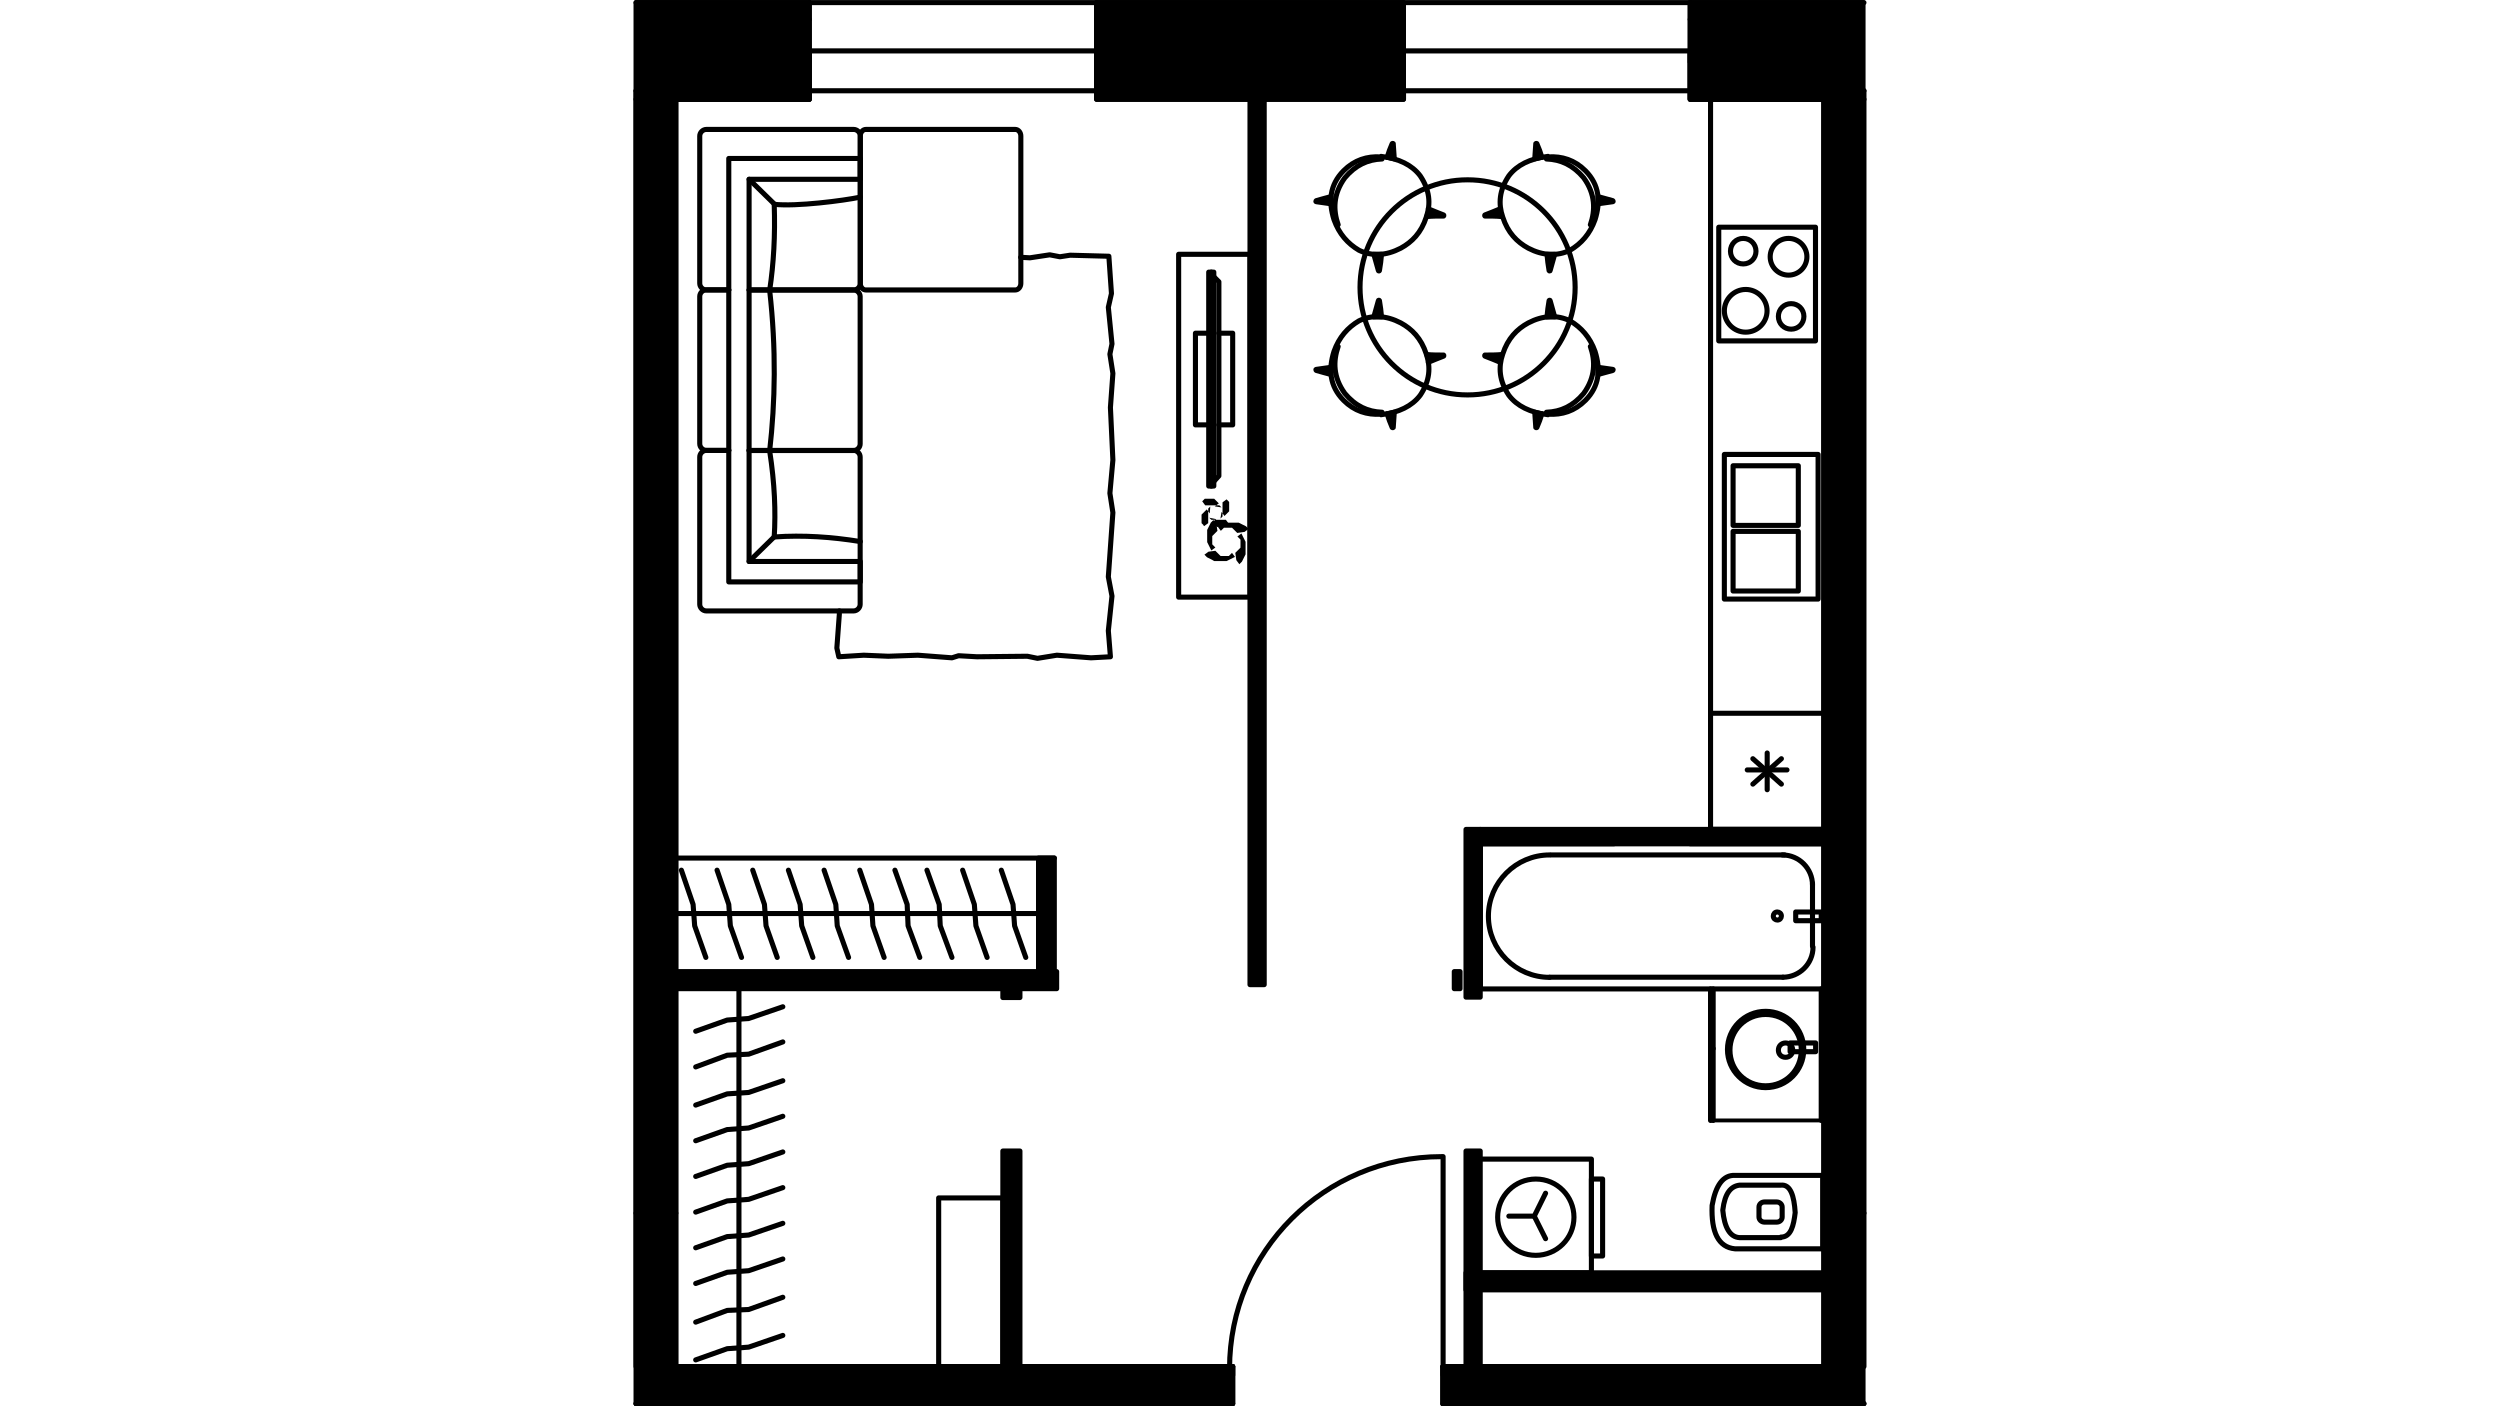 <?xml version="1.0" encoding="utf-8"?>
<!-- Generator: Adobe Illustrator 22.0.1, SVG Export Plug-In . SVG Version: 6.00 Build 0)  -->
<svg version="1.1" id="Слой_1" xmlns="http://www.w3.org/2000/svg" xmlns:xlink="http://www.w3.org/1999/xlink" x="0px" y="0px"
	 viewBox="0 0 1920 1080" style="enable-background:new 0 0 1920 1080;" xml:space="preserve">
<style type="text/css">
	.st0{fill:none;stroke:#000000;stroke-width:3.913;stroke-linecap:round;stroke-linejoin:round;stroke-miterlimit:22.926;}
	.st1{fill:none;stroke:#000000;stroke-width:2.982;stroke-miterlimit:22.926;}
	.st2{fill:none;}
</style>
<g>
	<rect x="1136.9" y="648" class="st0" width="264.1" height="111.5"/>
	<path class="st0" d="M1369.3,750.5c12.5,0,23.1-10.2,23.1-23.1"/>
	<path class="st0" d="M1392,726.7"/>
	<line class="st0" x1="1392" y1="726.7" x2="1392" y2="678.5"/>
	<path class="st0" d="M1392,679.7c0-12.5-10.2-23.1-23.1-23.1"/>
	<path class="st0" d="M1370.5,656.6"/>
	<line class="st0" x1="1370.5" y1="656.6" x2="1191.3" y2="656.6"/>
	<path class="st0" d="M1190.1,656.6c-25.8,0-47,21.1-47,47s21.1,47,47,47"/>
	<path class="st0" d="M1191.3,748.6"/>
	<line class="st0" x1="1190.1" y1="750.5" x2="1369.3" y2="750.5"/>
	<path class="st0" d="M1365,700.4c-2,0-3.1,1.6-3.1,3.1c0,2,1.6,3.1,3.1,3.1c2,0,3.1-1.6,3.1-3.1
		C1368.1,701.6,1366.6,700.4,1365,700.4"/>
	<rect x="1379.1" y="700.4" class="st0" width="19.6" height="6.7"/>
	<line class="st0" x1="1313.7" y1="759.5" x2="1313.7" y2="860.5"/>
	<polyline class="st1" points="1313.7,759.5 1401,759.5 1401,860.5 1313.7,860.5 	"/>
	<line class="st0" x1="1398.7" y1="759.5" x2="1398.7" y2="860.5"/>
	<path class="st0" d="M1356,776.7c-16.4,0-29.3,13.3-29.3,29.3c0,16.4,13.3,29.3,29.3,29.3c16.4,0,29.3-13.3,29.3-29.3
		C1385.3,789.7,1372,776.7,1356,776.7"/>
	<path class="st0" d="M1356,779.1c-15.3,0-27.4,12.1-27.4,27.4c0,15.3,12.1,27.4,27.4,27.4s27.4-12.1,27.4-27.4
		C1383.4,791.2,1371.3,779.1,1356,779.1"/>
	<path class="st0" d="M1371.3,801c-3.1,0-5.5,2.3-5.5,5.5s2.3,5.5,5.5,5.5c3.1,0,5.5-2.3,5.5-5.5S1374.4,801,1371.3,801"/>
	<rect x="1374.8" y="801" class="st0" width="19.6" height="6.7"/>
	<line class="st0" x1="1315.7" y1="759.5" x2="1315.7" y2="860.5"/>
	<line class="st0" x1="1313.7" y1="805.3" x2="1315.7" y2="805.3"/>
	<polygon class="st0" points="1313.7,547.8 1313.7,637 1401,637 1313.7,637 1313.7,76.3 1401,76.3 1401,637 1401,547.8 	"/>
	<rect x="1320" y="174.5" class="st0" width="74.3" height="87.3"/>
	<rect x="1324.3" y="349" class="st0" width="72" height="111.1"/>
	<line class="st0" x1="1357.2" y1="606.5" x2="1357.2" y2="578.3"/>
	<line class="st0" x1="1346.2" y1="602.2" x2="1368.1" y2="582.7"/>
	<line class="st0" x1="1341.9" y1="591.3" x2="1372.4" y2="591.3"/>
	<line class="st0" x1="1346.2" y1="582.7" x2="1368.1" y2="602.2"/>
	<rect x="1331" y="408.1" class="st0" width="50.1" height="45.8"/>
	<rect x="1331" y="357.7" class="st0" width="50.1" height="45.8"/>
	<path class="st0" d="M1375.6,233.2c-5.5,0-9.8,4.3-9.8,9.8s4.3,9.8,9.8,9.8s9.8-4.3,9.8-9.8S1381,233.2,1375.6,233.2"/>
	<path class="st0" d="M1340.7,222.3c-9,0-16.4,7.4-16.4,16.4s7.4,16.4,16.4,16.4s16.4-7.4,16.4-16.4S1349.7,222.3,1340.7,222.3"/>
	<path class="st0" d="M1373.6,183.1c-7.8,0-14.1,6.3-14.1,14.1s6.3,14.1,14.1,14.1s14.1-6.3,14.1-14.1
		C1387.7,189.4,1381.4,183.1,1373.6,183.1"/>
	<path class="st0" d="M1338.8,183.1c-5.5,0-9.8,4.3-9.8,9.8s4.3,9.8,9.8,9.8s9.8-4.3,9.8-9.8
		C1348.6,187.4,1344.3,183.1,1338.8,183.1"/>
	<rect x="1134.5" y="890.2" class="st0" width="87.7" height="87.3"/>
	<rect x="1222.2" y="905.5" class="st0" width="8.6" height="59.1"/>
	<polyline class="st0" points="1187,916.4 1178.3,934 1158.8,934 	"/>
	<line class="st0" x1="1178.3" y1="934" x2="1187" y2="951.3"/>
	<path class="st0" d="M1179.5,905.5c16.4,0,29.3,13.3,29.3,29.3c0,16.4-13.3,29.3-29.3,29.3c-16.4,0-29.3-13.3-29.3-29.3
		C1150.2,918.4,1163.5,905.5,1179.5,905.5"/>
	<path class="st0" d="M1077.8,39.1V14.9V39.1z"/>
	<path class="st0" d="M1298.1,39.1V14.9V39.1z"/>
	<path class="st0" d="M1077.8,14.9V2V14.9z"/>
	<path class="st0" d="M1298.1,14.9V2V14.9z"/>
	<polyline class="st0" points="1077.8,39.1 1077.8,47.7 1077.8,69.7 	"/>
	<polyline class="st0" points="1298.1,39.1 1298.1,47.7 1298.1,69.7 	"/>
	<line class="st0" x1="1062.5" y1="39.1" x2="1077.8" y2="39.1"/>
	<line class="st0" x1="1062.5" y1="14.9" x2="1062.5" y2="39.1"/>
	<line class="st0" x1="1313.7" y1="39.1" x2="1298.1" y2="39.1"/>
	<line class="st0" x1="1313.7" y1="14.9" x2="1313.7" y2="39.1"/>
	<path class="st0" d="M621.5,39.1V14.9V39.1z"/>
	<path class="st0" d="M842.2,39.1V14.9V39.1z"/>
	<path class="st0" d="M621.5,14.9V2V14.9z"/>
	<path class="st0" d="M842.2,14.9V2V14.9z"/>
	<polyline class="st0" points="621.5,39.1 621.5,47.7 621.5,69.7 	"/>
	<polyline class="st0" points="842.2,39.1 842.2,47.7 842.2,69.7 	"/>
	<line class="st0" x1="606.3" y1="39.1" x2="621.5" y2="39.1"/>
	<line class="st0" x1="606.3" y1="14.9" x2="606.3" y2="39.1"/>
	<line class="st0" x1="857.5" y1="39.1" x2="842.2" y2="39.1"/>
	<line class="st0" x1="857.5" y1="14.9" x2="857.5" y2="39.1"/>
	<line class="st0" x1="519" y1="69.7" x2="621.5" y2="69.7"/>
	<line class="st0" x1="842.2" y1="69.7" x2="1077.8" y2="69.7"/>
	<line class="st0" x1="1298.1" y1="69.7" x2="1401" y2="69.7"/>
	<line class="st0" x1="1431.5" y1="2" x2="1298.1" y2="2"/>
	<line class="st0" x1="1077.8" y1="2" x2="842.2" y2="2"/>
	<line class="st0" x1="621.5" y1="2" x2="488.5" y2="2"/>
	<line class="st0" x1="1298.1" y1="2" x2="1077.8" y2="2"/>
	<line class="st0" x1="1298.1" y1="69.7" x2="1077.8" y2="69.7"/>
	<polyline class="st0" points="1298.1,39.1 1187,39.1 1077.8,39.1 	"/>
	<line class="st0" x1="1298.1" y1="39.1" x2="1298.1" y2="47.7"/>
	<line class="st0" x1="1077.8" y1="39.1" x2="1077.8" y2="47.7"/>
	<line class="st0" x1="842.2" y1="2" x2="621.5" y2="2"/>
	<line class="st0" x1="842.2" y1="69.7" x2="621.5" y2="69.7"/>
	<polyline class="st0" points="842.2,39.1 730.7,39.1 621.5,39.1 	"/>
	<line class="st0" x1="842.2" y1="39.1" x2="842.2" y2="47.7"/>
	<line class="st0" x1="621.5" y1="39.1" x2="621.5" y2="47.7"/>
	<polyline class="st0" points="1108.3,1049.5 1108.3,1056.1 1108.3,1078 	"/>
	<polyline class="st0" points="946.7,1049.5 946.7,1056.1 946.7,1078 	"/>
	<line class="st0" x1="488.5" y1="1078" x2="946.7" y2="1078"/>
	<path class="st0" d="M1400.6,1049.5h-292.3 M1108.3,1078h292.3"/>
	<line class="st0" x1="946.7" y1="1049.5" x2="519" y2="1049.5"/>
	<path class="st0" d="M1107.1,888.3c-90,0-162.8,72.8-162.8,162.8"/>
	<line class="st0" x1="1108.3" y1="1049.5" x2="1108.3" y2="888.3"/>
	<line class="st0" x1="946.7" y1="1049.5" x2="946.7" y2="1056.1"/>
	<line class="st0" x1="1108.3" y1="1049.5" x2="1108.3" y2="1056.1"/>
	<line class="st0" x1="1401" y1="1078" x2="1431.5" y2="1078"/>
	<line class="st0" x1="960" y1="69.7" x2="960" y2="76.3"/>
	<polyline class="st0" points="971,76.3 971,69.7 960,69.7 	"/>
	<path class="st0" d="M519,931.7v-862 M488.5,69.7v862"/>
	<path class="st0" d="M1431.5,931.7v-862 M1401,69.7v862"/>
	<polyline class="st0" points="519,76.3 621.5,76.3 621.5,39.1 606.3,39.1 	"/>
	<path class="st0" d="M857.5,39.1h-15.3v37.2 M842.2,76.3h235.6V39.1h-15.3"/>
	<path class="st0" d="M1313.3,39.1H1298v37.2 M1298.1,76.3h102.5"/>
	<path class="st0" d="M1401,1078h30.5 M1401,931.7v117.8 M1431.5,1049.5V931.7"/>
	<path class="st0" d="M488.5,1078H519 M488.5,931.7v117.8 M519,1049.5V931.7"/>
	<line class="st0" x1="1136.9" y1="759.5" x2="1136.9" y2="648"/>
	<line class="st0" x1="1125.9" y1="1049.5" x2="1136.9" y2="1049.5"/>
	<line class="st0" x1="1401" y1="990.8" x2="1401" y2="977.5"/>
	<line class="st0" x1="1136.9" y1="648" x2="1239.4" y2="648"/>
	<polyline class="st0" points="1298.1,648 1401,648 1401,637 1313.7,637 	"/>
	<line class="st0" x1="519" y1="746.2" x2="519" y2="759.5"/>
	<line class="st0" x1="770.2" y1="1049.5" x2="783.1" y2="1049.5"/>
	<line class="st0" x1="1300.4" y1="1049.5" x2="1313.7" y2="1049.5"/>
	<path d="M1298.1,2v12.9v23.9v8.6V76h102.5c0,324.4,0,649.2,0,973.6h-87.3h-12.9h-70h-2.3h-4.3h-41.5h-4.3h-2.3h-39.1h-11H1108v6.7
		v21.9h292.3h30.5V76.3V2h-133H1298.1z"/>
	<path class="st0" d="M1298.1,2v12.9v23.9v8.6V76h102.5c0,324.4,0,649.2,0,973.6h-87.3h-12.9h-70h-2.3h-4.3h-41.5h-4.3h-2.3h-39.1
		h-11H1108v6.7v21.9h292.3h30.5V76.3V2h-133H1298.1z"/>
	<polygon points="1077.8,39.1 1077.8,14.9 1077.8,2 842.2,2 842.2,14.9 842.2,39.1 842.2,47.7 842.2,69.7 960,69.7 971,69.7 
		1077.8,69.7 1077.8,47.7 	"/>
	<polygon class="st0" points="1077.8,39.1 1077.8,14.9 1077.8,2 842.2,2 842.2,14.9 842.2,39.1 842.2,47.7 842.2,69.7 960,69.7 
		971,69.7 1077.8,69.7 1077.8,47.7 	"/>
	<polygon points="621.5,39.1 621.5,14.9 621.5,2 488.5,2 488.5,76.3 488.5,632.7 488.5,931.7 488.5,1078 519,1078 946.7,1078 
		946.7,1056.1 946.7,1049.5 944.7,1049.5 783.1,1049.5 770.2,1049.5 519,1049.5 519,931.7 519,759.5 519,746.2 519,76.3 621.5,76.3 
		621.5,47.7 	"/>
	<polygon class="st0" points="621.5,39.1 621.5,14.9 621.5,2 488.5,2 488.5,76.3 488.5,632.7 488.5,931.7 488.5,1078 519,1078 
		946.7,1078 946.7,1056.1 946.7,1049.5 944.7,1049.5 783.1,1049.5 770.2,1049.5 519,1049.5 519,931.7 519,759.5 519,746.2 519,76.3 
		621.5,76.3 621.5,47.7 	"/>
	<polyline class="st0" points="488.5,76.3 621.5,76.3 621.5,69.7 488.5,69.7 	"/>
	<rect x="842.2" y="69.7" width="235.7" height="6.5"/>
	<rect x="842.2" y="69.7" class="st0" width="235.7" height="6.5"/>
	<polyline class="st0" points="1431.5,69.7 1298.1,69.7 1298.1,76.3 1431.5,76.3 	"/>
	<rect x="1136.9" y="637" width="272.6" height="10.9"/>
	<rect x="1136.9" y="637" class="st0" width="272.6" height="10.9"/>
	<rect x="1125.9" y="637" width="10.9" height="128.8"/>
	<rect x="1125.9" y="637" class="st0" width="10.9" height="128.8"/>
	<rect x="1116.9" y="746.2" width="4.4" height="13.1"/>
	<rect x="1116.9" y="746.2" class="st0" width="4.4" height="13.1"/>
	<rect x="1125.9" y="884" width="10.9" height="165.9"/>
	<rect x="1125.9" y="884" class="st0" width="10.9" height="165.9"/>
	<rect x="1125.9" y="977.5" width="278.9" height="13.1"/>
	<rect x="1125.9" y="977.5" class="st0" width="278.9" height="13.1"/>
	<rect x="960" y="76.3" width="10.9" height="679.9"/>
	<rect x="960" y="76.3" class="st0" width="10.9" height="679.9"/>
	<rect x="519" y="746.2" width="292.5" height="13.1"/>
	<rect x="519" y="746.2" class="st0" width="292.5" height="13.1"/>
	<rect x="770.2" y="884" width="13.1" height="165.9"/>
	<rect x="770.2" y="884" class="st0" width="13.1" height="165.9"/>
	<rect x="770.2" y="759.5" width="13.1" height="6.6"/>
	<rect x="770.2" y="759.5" class="st0" width="13.1" height="6.6"/>
	<path class="st0" d="M1399.8,959.1c-22.3,0-44.6,0-67.3,0c-12.9-1.2-18.4-12.9-17.6-33.3c2.7-15.7,8.6-23.5,17.6-23.1h67.3v56.7
		V959.1z"/>
	<path class="st0" d="M1367.7,950.5c-10.6,0-21.1,0-31.7,0c-7.4-0.4-11.7-7.8-12.9-21.1c1.6-13.3,6.3-18.4,12.9-19.2
		c10.6,0,21.1,0,31.7,0c7.4-0.8,10.2,8.2,11,21.1c-1.2,9.8-3.1,18.8-11,18.8V950.5z"/>
	<path class="st0" d="M1355.2,923.1h9.2c2.4,0,4.3,1.8,4.3,3.9v7.7c0,2.2-1.9,3.9-4.3,3.9h-9.2c-2.4,0-4.3-1.8-4.3-3.9V927
		C1350.9,924.8,1352.8,923.1,1355.2,923.1L1355.2,923.1z"/>
	<circle class="st0" cx="1127.1" cy="220.7" r="82.6"/>
	<path class="st0" d="M1060.6,120.1c13.7,1.6,23.9,6.7,30.1,14.9c7.4,11,8.2,21.5,4.7,31.7c-3.9,12.1-11,19.2-19.6,23.9
		c-11.3,5.9-22.3,6.3-32.1,1.6c-8.6-5.1-15.3-12.5-19.2-23.5c-4.3-13.7-3.5-26.6,7.4-37.6c8.2-8.2,18-11.3,28.6-10.6L1060.6,120.1z"
		/>
	<path class="st0" d="M1027.7,172.6c-3.9-11.3-3.9-23.5,5.1-36c8.2-9.8,17.6-14.1,28.6-14.5"/>
	<path d="M1065.3,120.9c1.2-3.9,2.3-7,3.9-10.6c0.4-0.4,0.8,0,0.8,0c0.4,3.9,0.4,7.8,0.8,11.7c-1.6-0.4-3.5-0.8-5.1-1.2
		L1065.3,120.9L1065.3,120.9z"/>
	<path class="st0" d="M1065.3,120.9c1.2-3.9,2.3-7,3.9-10.6c0.4-0.4,0.8,0,0.8,0c0.4,3.9,0.4,7.8,0.8,11.7c-1.6-0.4-3.5-0.8-5.1-1.2
		L1065.3,120.9L1065.3,120.9z"/>
	<path d="M1097,160.4c3.9,1.6,7.4,3.1,11.7,4.7c0.4,0.4,0,0.8,0,0.8c-4.3,0-8.6,0-12.9,0.4c0.8-2,1.2-3.5,1.6-5.5L1097,160.4z"/>
	<path class="st0" d="M1097,160.4c3.9,1.6,7.4,3.1,11.7,4.7c0.4,0.4,0,0.8,0,0.8c-4.3,0-8.6,0-12.9,0.4c0.8-2,1.2-3.5,1.6-5.5
		L1097,160.4z"/>
	<path d="M1061,195.3c-0.4,4.3-0.8,8.2-1.6,12.5c0,0.4-0.8,0.4-0.8,0c-1.2-4.3-2.3-8.2-3.5-12.5C1057,195.3,1059,195.3,1061,195.3z"
		/>
	<path class="st0" d="M1061,195.3c-0.4,4.3-0.8,8.2-1.6,12.5c0,0.4-0.8,0.4-0.8,0c-1.2-4.3-2.3-8.2-3.5-12.5
		C1057,195.3,1059,195.3,1061,195.3z"/>
	<path d="M1022.2,156.5c-3.9-0.4-7.4-1.2-11.3-1.6c-0.4,0-0.4-0.4,0-0.8c3.9-1.2,7.4-2,11.3-3.1c0,1.6,0,3.5,0,5.1V156.5z"/>
	<path class="st0" d="M1022.2,156.5c-3.9-0.4-7.4-1.2-11.3-1.6c-0.4,0-0.4-0.4,0-0.8c3.9-1.2,7.4-2,11.3-3.1c0,1.6,0,3.5,0,5.1
		V156.5z"/>
	<path class="st0" d="M1188.9,120.1c-13.7,1.6-23.9,6.7-30.1,14.9c-7.4,11-8.2,21.5-4.7,31.7c3.9,12.1,11,19.2,19.6,23.9
		c11.3,5.9,22.3,6.3,32.1,1.6c8.6-5.1,15.3-12.5,19.2-23.5c4.3-13.7,3.5-26.6-7.4-37.6c-8.2-8.2-18-11.3-28.6-10.6L1188.9,120.1z"/>
	<path class="st0" d="M1221.4,172.6c3.9-11.3,3.9-23.5-5.1-36c-8.2-9.8-17.6-14.1-28.6-14.5"/>
	<path d="M1184.2,120.9c-1.2-3.9-2.3-7-3.9-10.6c-0.4-0.4-0.8,0-0.8,0c-0.4,3.9-0.4,7.8-0.8,11.7c1.6-0.4,3.5-0.8,5.1-1.2
		L1184.2,120.9L1184.2,120.9z"/>
	<path class="st0" d="M1184.2,120.9c-1.2-3.9-2.3-7-3.9-10.6c-0.4-0.4-0.8,0-0.8,0c-0.4,3.9-0.4,7.8-0.8,11.7
		c1.6-0.4,3.5-0.8,5.1-1.2L1184.2,120.9L1184.2,120.9z"/>
	<path d="M1152.1,160.4c-3.9,1.6-7.4,3.1-11.7,4.7c-0.4,0.4,0,0.8,0,0.8c4.3,0,8.6,0,12.9,0.4c-0.8-2-1.2-3.5-1.6-5.5L1152.1,160.4z
		"/>
	<path class="st0" d="M1152.1,160.4c-3.9,1.6-7.4,3.1-11.7,4.7c-0.4,0.4,0,0.8,0,0.8c4.3,0,8.6,0,12.9,0.4c-0.8-2-1.2-3.5-1.6-5.5
		L1152.1,160.4z"/>
	<path d="M1188.1,195.3c0.4,4.3,0.8,8.2,1.6,12.5c0,0.4,0.8,0.4,0.8,0c1.2-4.3,2.3-8.2,3.5-12.5
		C1192,195.3,1190.1,195.3,1188.1,195.3z"/>
	<path class="st0" d="M1188.1,195.3c0.4,4.3,0.8,8.2,1.6,12.5c0,0.4,0.8,0.4,0.8,0c1.2-4.3,2.3-8.2,3.5-12.5
		C1192,195.3,1190.1,195.3,1188.1,195.3z"/>
	<path d="M1227.3,156.5c3.9-0.4,7.4-1.2,11.3-1.6c0.4,0,0.4-0.4,0-0.8c-3.9-1.2-7.8-2-11.3-3.1c0,1.6,0,3.5,0,5.1V156.5z"/>
	<path class="st0" d="M1227.3,156.5c3.9-0.4,7.4-1.2,11.3-1.6c0.4,0,0.4-0.4,0-0.8c-3.9-1.2-7.8-2-11.3-3.1c0,1.6,0,3.5,0,5.1V156.5
		z"/>
	<path class="st0" d="M1060.6,318.5c13.7-1.6,23.9-6.7,30.1-14.9c7.4-11,8.2-21.5,4.7-31.7c-3.9-12.1-11-19.2-19.6-23.9
		c-11.3-5.9-22.3-6.3-32.1-1.6c-8.6,5.1-15.3,12.5-19.2,23.5c-4.3,13.7-3.5,26.6,7.4,37.6c8.2,8.2,18,11.3,28.6,10.6L1060.6,318.5z"
		/>
	<path class="st0" d="M1027.7,266.1c-3.9,11.3-3.9,23.5,5.1,36c8.2,9.8,17.6,14.1,28.6,14.5"/>
	<path d="M1065.3,317.7c1.2,3.9,2.3,7,3.9,10.6c0.4,0.4,0.8,0,0.8,0c0.4-3.9,0.4-7.8,0.8-11.7c-1.6,0.4-3.5,0.8-5.1,1.2h-0.4
		L1065.3,317.7L1065.3,317.7z"/>
	<path class="st0" d="M1065.3,317.7c1.2,3.9,2.3,7,3.9,10.6c0.4,0.4,0.8,0,0.8,0c0.4-3.9,0.4-7.8,0.8-11.7c-1.6,0.4-3.5,0.8-5.1,1.2
		h-0.4L1065.3,317.7L1065.3,317.7z"/>
	<path d="M1097,278.2c3.9-1.6,7.4-3.1,11.7-4.7c0.4-0.4,0-0.8,0-0.8c-4.3,0-8.6,0-12.9-0.4c0.8,2,1.2,3.5,1.6,5.5L1097,278.2z"/>
	<path class="st0" d="M1097,278.2c3.9-1.6,7.4-3.1,11.7-4.7c0.4-0.4,0-0.8,0-0.8c-4.3,0-8.6,0-12.9-0.4c0.8,2,1.2,3.5,1.6,5.5
		L1097,278.2z"/>
	<path d="M1061,243.4c-0.4-4.3-0.8-8.2-1.6-12.5c0-0.4-0.8-0.4-0.8,0c-1.2,4.3-2.3,8.2-3.5,12.5C1057,243.4,1059,243.4,1061,243.4z"
		/>
	<path class="st0" d="M1061,243.4c-0.4-4.3-0.8-8.2-1.6-12.5c0-0.4-0.8-0.4-0.8,0c-1.2,4.3-2.3,8.2-3.5,12.5
		C1057,243.4,1059,243.4,1061,243.4z"/>
	<path d="M1022.2,282.1c-3.9,0.4-7.4,1.2-11.3,1.6c-0.4,0-0.4,0.4,0,0.8c3.9,1.2,7.4,2,11.3,3.1c0-1.6,0-3.5,0-5.1V282.1z"/>
	<path class="st0" d="M1022.2,282.1c-3.9,0.4-7.4,1.2-11.3,1.6c-0.4,0-0.4,0.4,0,0.8c3.9,1.2,7.4,2,11.3,3.1c0-1.6,0-3.5,0-5.1
		V282.1z"/>
	<path class="st0" d="M1188.9,318.5c-13.7-1.6-23.9-6.7-30.1-14.9c-7.4-11-8.2-21.5-4.7-31.7c3.9-12.1,11-19.2,19.6-23.9
		c11.3-5.9,22.3-6.3,32.1-1.6c8.6,5.1,15.3,12.5,19.2,23.5c4.3,13.7,3.5,26.6-7.4,37.6c-8.2,8.2-18,11.3-28.6,10.6L1188.9,318.5z"/>
	<path class="st0" d="M1221.4,266.1c3.9,11.3,3.9,23.5-5.1,36c-8.2,9.8-17.6,14.1-28.6,14.5"/>
	<path d="M1184.2,317.7c-1.2,3.9-2.3,7-3.9,10.6c-0.4,0.4-0.8,0-0.8,0c-0.4-3.9-0.4-7.8-0.8-11.7c1.6,0.4,3.5,0.8,5.1,1.2h0.4
		L1184.2,317.7L1184.2,317.7z"/>
	<path class="st0" d="M1184.2,317.7c-1.2,3.9-2.3,7-3.9,10.6c-0.4,0.4-0.8,0-0.8,0c-0.4-3.9-0.4-7.8-0.8-11.7
		c1.6,0.4,3.5,0.8,5.1,1.2h0.4L1184.2,317.7L1184.2,317.7z"/>
	<path d="M1152.1,278.2c-3.9-1.6-7.4-3.1-11.7-4.7c-0.4-0.4,0-0.8,0-0.8c4.3,0,8.6,0,12.9-0.4c-0.8,2-1.2,3.5-1.6,5.5L1152.1,278.2z
		"/>
	<path class="st0" d="M1152.1,278.2c-3.9-1.6-7.4-3.1-11.7-4.7c-0.4-0.4,0-0.8,0-0.8c4.3,0,8.6,0,12.9-0.4c-0.8,2-1.2,3.5-1.6,5.5
		L1152.1,278.2z"/>
	<path d="M1188.1,243.4c0.4-4.3,0.8-8.2,1.6-12.5c0-0.4,0.8-0.4,0.8,0c1.2,4.3,2.3,8.2,3.5,12.5
		C1192,243.4,1190.1,243.4,1188.1,243.4z"/>
	<path class="st0" d="M1188.1,243.4c0.4-4.3,0.8-8.2,1.6-12.5c0-0.4,0.8-0.4,0.8,0c1.2,4.3,2.3,8.2,3.5,12.5
		C1192,243.4,1190.1,243.4,1188.1,243.4z"/>
	<path d="M1227.3,282.1c3.9,0.4,7.4,1.2,11.3,1.6c0.4,0,0.4,0.4,0,0.8c-3.9,1.2-7.8,2-11.3,3.1c0-1.6,0-3.5,0-5.1V282.1z"/>
	<path class="st0" d="M1227.3,282.1c3.9,0.4,7.4,1.2,11.3,1.6c0.4,0,0.4,0.4,0,0.8c-3.9,1.2-7.8,2-11.3,3.1c0-1.6,0-3.5,0-5.1V282.1
		z"/>
	<path class="st0" d="M665,99.4h114.7c2.4,0,4.3,2.3,4.3,5.1v113.1c0,2.8-1.9,5.1-4.3,5.1H665c-2.4,0-4.3-2.3-4.3-5.1V104.5
		C660.7,101.7,662.6,99.4,665,99.4L665,99.4z"/>
	<path class="st0" d="M559.7,222.7h-17.2c-2.7,0-5.1-2.3-5.1-5.1V104.5c0-2.7,2.3-5.1,5.1-5.1h113.1c2.7,0,5.1,2.3,5.1,5.1v113.1
		c0,2.7-2.3,5.1-5.1,5.1h-80.2"/>
	<path class="st0" d="M559.7,345.9h-17.2c-2.7,0-5.1-2.3-5.1-5.1V227.7c0-2.7,2.3-5.1,5.1-5.1h17.2 M575.3,222.7h80.2
		c2.7,0,5.1,2.3,5.1,5.1v113.1c0,2.7-2.3,5.1-5.1,5.1h-80.2"/>
	<path class="st0" d="M575.3,345.9h80.2c2.7,0,5.1,2.3,5.1,5.1v113.1c0,2.7-2.3,5.1-5.1,5.1h-113c-2.7,0-5.1-2.3-5.1-5.1V351
		c0-2.7,2.3-5.1,5.1-5.1h17.2"/>
	<polygon class="st0" points="660.7,121.7 559.7,121.7 559.7,446.9 660.7,446.9 660.7,431.2 575.3,431.2 575.3,137.7 660.7,137.7 	
		"/>
	<path class="st0" d="M660.7,151.4c-12.9,2.7-49.3,7.4-66.1,5.5c0.8,23.9-0.4,45.4-3.5,66.1c5.1,45.4,4.3,85.3,0,123.3
		c3.9,25.4,4.7,46.6,3.5,66.1c22.3-1.6,44.2,0,66.1,3.5"/>
	<line class="st0" x1="594.9" y1="156.9" x2="575.3" y2="137.7"/>
	<line class="st0" x1="594.9" y1="412" x2="575.3" y2="431.2"/>
	<polyline class="st0" points="783.9,197.6 791,198 806.2,195.7 814,197.2 821.9,196 851.6,196.8 853.6,225.4 851.2,236 854,264.1 
		852.4,272 854.7,286.8 852.8,313 854.7,353.3 852.4,378.8 854.7,393.7 851.2,443 854,457.8 851.2,484.4 852.8,504.4 837.9,505.2 
		811.7,503.2 796.8,505.6 789,504 750.3,504.4 736.2,503.6 731.1,505.2 704.9,503.2 682.2,504 663.4,503.2 644.2,504.4 642.7,497.7 
		644.6,471.9 644.6,469.2 	"/>
	<rect x="905.2" y="195.3" class="st0" width="54.8" height="263.3"/>
	<path d="M925.6,399.9L925.6,399.9l-3.1,2.3L925.6,399.9z M928.7,397.6l0.4,0.4l0.4,0.4l0.4,0.4l0.4,0.4h0.4h0.4h0.4h0.4h0.4h0.4
		h0.4h0.4h0.4h0.4h0.4h0.4h0.4h0.4h0.4h0.4h0.4h0.4h0.4h0.4h0.4h0.4h0.4h0.4h0.4h0.4h0.4h0.4l2.3,3.1l-0.4,0.4l-0.4,0.4l-0.4,0.4
		l-0.4,0.4l-0.4,0.4l-0.4,0.4H941h-0.4H940h-0.4h-0.4h-0.4h-0.4H938h-0.4h-0.4h-0.4h-0.4H936h-0.4h-0.4H935h-0.4l-0.4-0.4l-0.4-0.4
		l-0.4-0.4L933,403l-0.4-0.4l-0.4-0.4l-0.4-0.4l-0.4-0.4L931,401l3.1-2.3L928.7,397.6z M939.7,401.5L939.7,401.5l2.3,3.1
		L939.7,401.5z M937.3,398.3L937.3,398.3l0.4-0.4l0.4-0.4l0.4-0.4l0.4-0.4v-0.4V396v-0.4v-0.4v-0.4v-0.4V394v-0.4v-0.4v-0.4v-0.4
		V392v-0.4v-0.4v-0.4v-0.4V390v-0.4v-0.4V389v-0.4v-0.4v-0.4v-0.4V387v-0.4v-0.4v-0.4l3.1-2.3l0.4,0.4l0.4,0.4l0.4,0.4l0.4,0.4
		l0.4,0.4v0.4v0.4v0.4v0.4v0.4v0.4v0.4v0.4v0.4v0.4v0.4v0.4v0.4v0.4v0.4v0.4v0.4v0.4l-0.4,0.4l-0.4,0.4l-0.4,0.4l-0.4,0.4l-0.4,0.4
		l-0.4,0.4l-0.4,0.4l-0.4,0.4l-0.4,0.4l-2.3-3.1L937.3,398.3z M941.2,387.4L941.2,387.4l3.1-2.3L941.2,387.4z M938.1,389.7
		L938.1,389.7l-0.4-0.4l-0.4-0.4l-0.4-0.4l-0.4-0.4h-0.4h-0.4h-0.4H935h-0.4h-0.4h-0.4h-0.4H933h-0.4h-0.4h-0.4h-0.4H931h-0.4h-0.4
		h-0.4h-0.4H929h-0.4h-0.4h-0.4h-0.4H927h-0.4h-0.4H926h-0.4l-2.3-3.1l0.4-0.4l0.4-0.4l0.4-0.4l0.4-0.4l0.4-0.4h0.4h0.4h0.4h0.4h0.4
		h0.4h0.4h0.4h0.4h0.4h0.4h0.4h0.4h0.4h0.4h0.4h0.4h0.4l0.4,0.4l0.4,0.4l0.4,0.4l0.4,0.4l0.4,0.4l0.4,0.4l0.4,0.4l0.4,0.4l0.4,0.4
		l-3.1,2.3L938.1,389.7z M927.1,385.8L927.1,385.8l-2.3-3.1L927.1,385.8z M929.5,389L929.5,389l-0.4,0.4l-0.4,0.4l-0.4,0.4l-0.4,0.4
		v0.4v0.4v0.4v0.4v0.4v0.4v0.4v0.4v0.4v0.4v0.4v0.4v0.4v0.4v0.4v0.4v0.4v0.4v0.4v0.4v0.4v0.4v0.4v0.4v0.4v0.4v0.4v0.4l-3.1,2.3
		l-0.4-0.4L924,403l-0.4-0.4l-0.4-0.4l-0.4-0.4v-0.4V401v-0.4v-0.4v-0.4v-0.4V399v-0.4v-0.4V398v-0.4v-0.4v-0.4v-0.4V396v-0.4v-0.4
		l0.4-0.4l0.4-0.4l0.4-0.4l0.4-0.4l0.4-0.4l0.4-0.4l0.4-0.4l0.4-0.4l0.4-0.4l0.4-0.4l2.3,3.1L929.5,389z M928.7,397.2L928.7,397.2
		l3.1-2.3L928.7,397.2z"/>
	<path d="M930.3,425.3L930.3,425.3l-3.1,2.3L930.3,425.3z M933.4,423l0.4,0.4l0.4,0.4l0.4,0.4l0.4,0.4l0.4,0.4l0.4,0.4l0.4,0.4
		l0.4,0.4l0.4,0.4l0.4,0.4h0.4h0.4h0.4h0.4h0.4h0.4h0.4h0.4h0.4h0.4h0.4h0.4h0.4h0.4h0.4h0.4l0.4-0.4l0.4-0.4l0.4-0.4l0.4-0.4
		l0.4-0.4l0.4-0.4l2.3,3.1l-0.8,0.4l-0.8,0.4l-0.8,0.4l-0.8,0.4l-0.8,0.4l-0.8,0.4l-0.8,0.4l-0.8,0.4h-0.8h-0.8h-0.8h-0.8h-0.8h-0.8
		h-0.8h-0.8H935h-0.8h-0.8h-0.8l-0.8-0.4L931,430l-0.8-0.4l-0.8-0.4l-0.8-0.4l-0.8-0.4L927,428l-0.4-0.4l-0.4-0.4l-0.4-0.4l-0.4-0.4
		L925,426l3.1-2.3L933.4,423z M951,427.7L951,427.7l2.3,3.1L951,427.7z M948.7,424.6L948.7,424.6l0.4-0.4l0.4-0.4l0.4-0.4l0.4-0.4
		l0.4-0.4l0.4-0.4l0.4-0.4l0.4-0.4l0.4-0.4l0.4-0.4v-0.4v-0.4v-0.4V419v-0.4v-0.4v-0.4v-0.4V417v-0.4v-0.4V416v-0.4v-0.4v-0.4v-0.4
		l-0.4-0.4l-0.4-0.4l-0.4-0.4l-0.4-0.4l-0.4-0.4l-0.4-0.4l3.1-2.3l0.4,0.8l0.4,0.8l0.4,0.8l0.4,0.8l0.4,0.8l0.4,0.8l0.4,0.8l0.4,0.8
		v0.8v0.8v0.8v0.8v0.8v0.8v0.8v0.8v0.8v0.8v0.8v0.8l-0.4,0.8l-0.4,0.8l-0.4,0.8l-0.4,0.8l-0.4,0.8l-0.4,0.8l-0.4,0.8l-0.4,0.4
		l-0.4,0.4l-0.4,0.4l-0.4,0.4l-0.4,0.4l-2.3-3.1L948.7,424.6z M953.3,407L953.3,407l3.1-2.3L953.3,407z M950.2,409.3L950.2,409.3
		l-0.4-0.4l-0.4-0.4l-0.4-0.4l-0.4-0.4l-0.4-0.4l-0.4-0.4l-0.4-0.4l-0.4-0.4l-0.4-0.4l-0.4-0.4h-0.4h-0.4H945h-0.4h-0.4H944h-0.4
		h-0.4h-0.4h-0.4H942h-0.4h-0.4h-0.4h-0.4H940l-0.4,0.4l-0.4,0.4l-0.4,0.4l-0.4,0.4l-0.4,0.4l-0.4,0.4l-2.3-3.1l0.8-0.4l0.8-0.4
		l0.8-0.4l0.8-0.4l0.8-0.4l0.8-0.4l0.8-0.4l0.8-0.4h0.8h0.8h0.8h0.8h0.8h0.8h0.8h0.8h0.8h0.8h0.8h0.8l0.8,0.4l0.8,0.4l0.8,0.4
		l0.8,0.4l0.8,0.4l0.8,0.4l0.8,0.4l0.4,0.4l0.4,0.4l0.4,0.4l0.4,0.4l0.4,0.4l-3.1,2.3L950.2,409.3z M932.6,404.6L932.6,404.6
		l-2.3-3.1L932.6,404.6z M935,407.7L935,407.7l-0.4,0.4l-0.4,0.4l-0.4,0.4l-0.4,0.4l-0.4,0.4l-0.4,0.4l-0.4,0.4l-0.4,0.4l-0.4,0.4
		l-0.4,0.4v0.4v0.4v0.4v0.4v0.4v0.4v0.4v0.4v0.4v0.4v0.4v0.4v0.4v0.4v0.4v0.4l0.4,0.4l0.4,0.4l0.4,0.4l0.4,0.4l0.4,0.4l0.4,0.4
		l-3.1,2.3l-0.4-0.8l-0.4-0.8l-0.4-0.8l-0.4-0.8l-0.4-0.8l-0.4-0.8l-0.4-0.8l-0.4-0.8v-0.8v-0.8V414v-0.8v-0.8v-0.8v-0.8V410v-0.8
		v-0.8v-0.8V407l0.4-0.8l0.4-0.8l0.4-0.8l0.4-0.8l0.4-0.8l0.4-0.8l0.4-0.8l0.4-0.4l0.4-0.4l0.4-0.4l0.4-0.4l0.4-0.4l2.3,3.1
		L935,407.7z M933.4,423L933.4,423l3.1-2.3L933.4,423z"/>
	<path class="st0" d="M927.9,255.9h-9.8v70.4h9.8 M936.1,326.3h10.6v-70.4h-10.6"/>
	<rect x="928.3" y="209" width="3.9" height="164.3"/>
	<rect x="928.3" y="209" class="st0" width="3.9" height="164.3"/>
	<polyline class="st0" points="932.2,369.8 936.1,365.5 936.1,216.4 932.2,212.5 	"/>
	<line class="st0" x1="930.3" y1="373.3" x2="930.3" y2="209"/>
	<line class="st0" x1="797.6" y1="701.6" x2="519" y2="701.6"/>
	<polyline class="st0" points="706.4,735.3 697.4,711 696.7,694.6 687.3,668.3 	"/>
	<polyline class="st0" points="679,735.3 670.4,711 669.3,694.6 660.3,668.3 	"/>
	<polyline class="st0" points="651.7,735.3 643,711 641.9,694.6 632.9,668.3 	"/>
	<polyline class="st0" points="624.3,735.3 615.7,711 614.5,694.6 605.5,668.3 	"/>
	<polyline class="st0" points="596.9,735.3 588.3,711 587.1,694.6 578.1,668.3 	"/>
	<polyline class="st0" points="569.5,735.3 560.9,711 559.7,694.6 550.7,668.3 	"/>
	<polyline class="st0" points="542.1,735.3 533.5,711 532.3,694.6 523.3,668.3 	"/>
	<polyline class="st0" points="731.1,735.3 722.1,711 721.3,694.6 711.9,668.3 	"/>
	<polyline class="st0" points="758.1,735.3 749.5,711 748.3,694.6 739.3,668.3 	"/>
	<polyline class="st0" points="787.8,735.3 779.2,711 778,694.6 769,668.3 	"/>
	<rect x="797.6" y="659" width="12.1" height="85.4"/>
	<rect x="797.6" y="659" class="st0" width="12.1" height="85.4"/>
	<line class="st0" x1="809.7" y1="659" x2="519" y2="659"/>
	<line class="st0" x1="567.5" y1="1059.7" x2="567.5" y2="755.6"/>
	<polyline class="st0" points="534.3,985.7 558.5,977.1 575,975.9 601.2,966.9 	"/>
	<polyline class="st0" points="534.3,958.3 558.5,949.7 575,948.5 601.2,939.5 	"/>
	<polyline class="st0" points="534.3,930.9 558.5,922.3 575,921.1 601.2,912.1 	"/>
	<polyline class="st0" points="534.3,903.5 558.5,894.9 575,893.7 601.2,884.7 	"/>
	<polyline class="st0" points="534.3,876.1 558.5,867.5 575,866.3 601.2,857.3 	"/>
	<polyline class="st0" points="534.3,848.7 558.5,840.1 575,839 601.2,830 	"/>
	<polyline class="st0" points="534.3,819.4 558.5,810.4 575,809.6 601.2,800.2 	"/>
	<polyline class="st0" points="534.3,792 558.5,783.4 575,782.2 601.2,773.2 	"/>
	<polyline class="st0" points="534.3,1015.4 558.5,1006.4 575,1005.7 601.2,996.3 	"/>
	<polyline class="st0" points="534.3,1044.4 558.5,1035.8 575,1034.6 601.2,1025.6 	"/>
	<rect x="720.9" y="920" class="st0" width="49.3" height="129.9"/>
</g>
<rect id="big_x5F_bathroom" x="1230" y="824.7" class="st2" width="1" height="1"/>
<rect id="all2_x5F_kitchen" x="1132.1" y="502.6" class="st2" width="1" height="1"/>
<rect id="full_x5F_closet" x="689.2" y="943.5" class="st2" width="1" height="1"/>
</svg>
